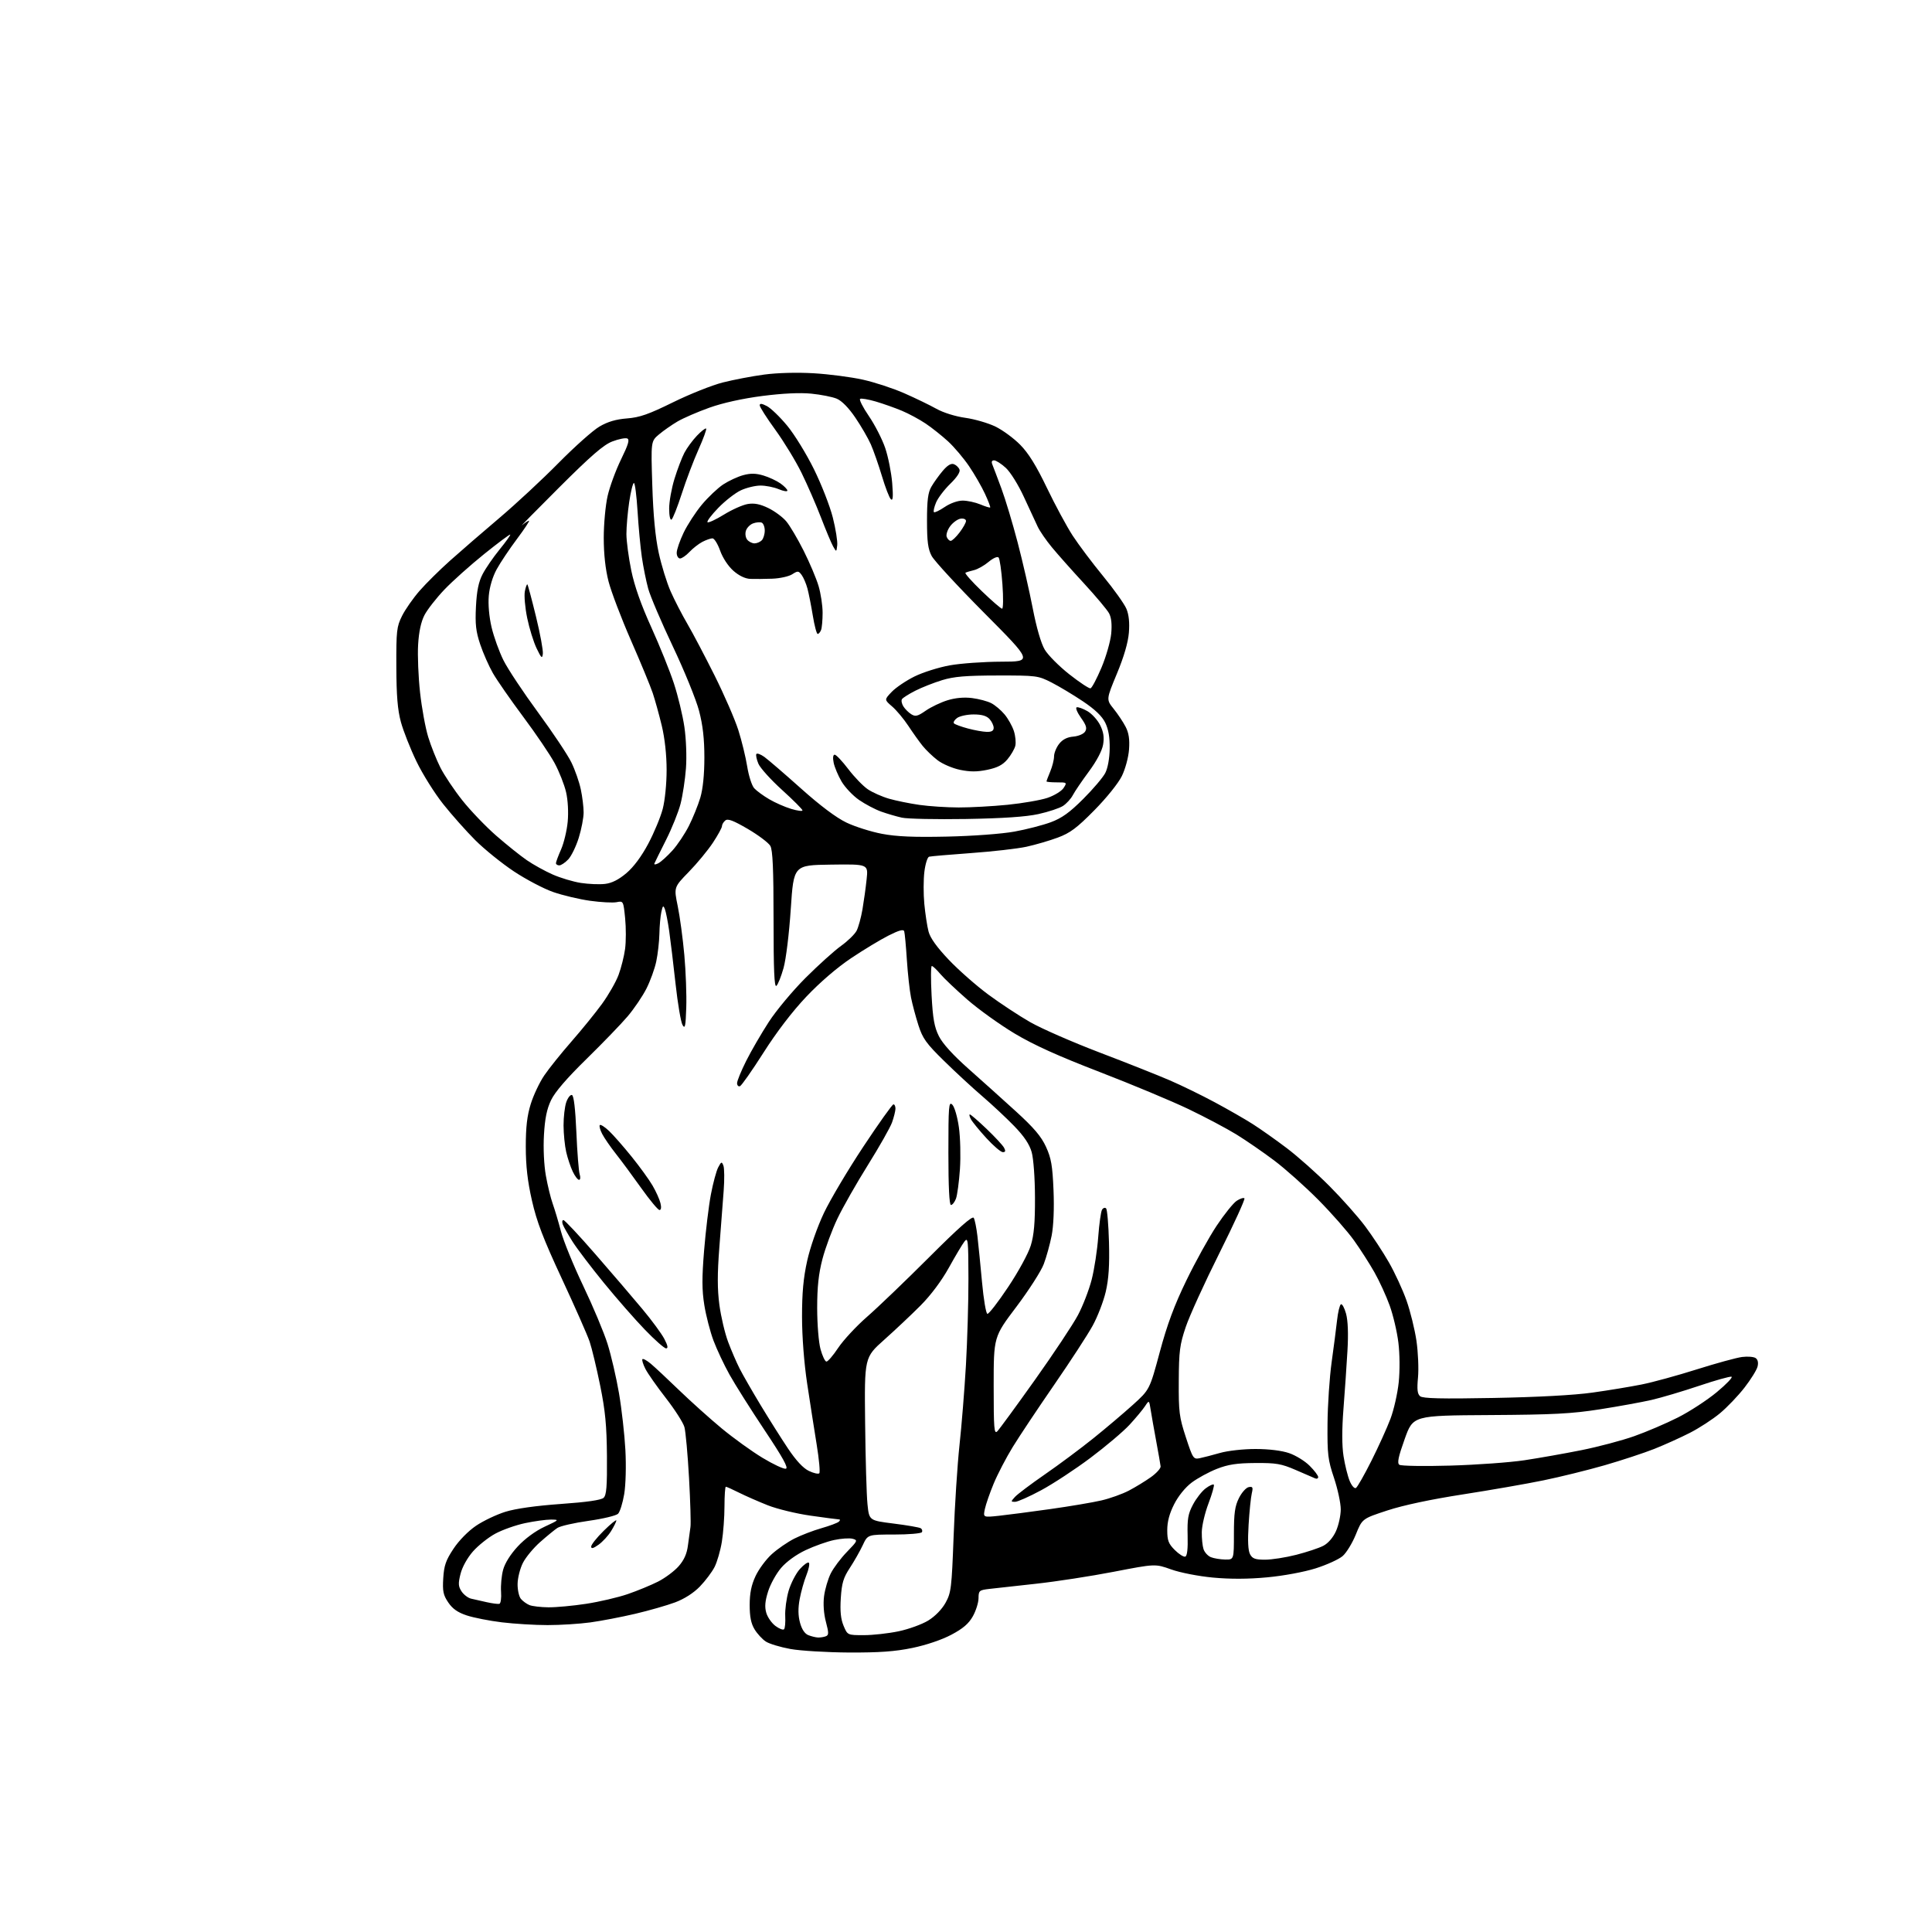 <?xml version="1.0" encoding="UTF-8" standalone="no"?>
<svg 
  version="1.1" 
  xmlns="http://www.w3.org/2000/svg" 
  xmlns:xlink="http://www.w3.org/1999/xlink" 
  xmlns:svg="http://www.w3.org/2000/svg"
  xmlns:rdf="http://www.w3.org/1999/02/22-rdf-syntax-ns#"
  xmlns:cc="http://creativecommons.org/ns#"
  xmlns:dc="http://purl.org/dc/elements/1.1/"
  viewBox="0 0 768 768"
  width="768"
  height="768"
>
<style>svg {background-color: white; }</style>"
<path stroke="none" fill="black" fill-rule="evenodd" d="M337.50,656.90C328.70,656.85 318.22,656.22 314.21,655.50C310.20,654.77 305.79,653.44 304.41,652.53C303.03,651.63 301.03,649.45 299.96,647.70C298.55,645.39 298.01,642.69 298.01,638.00C298.02,633.30 298.66,630.12 300.35,626.50C301.64,623.75 304.54,619.83 306.81,617.79C309.07,615.74 313.10,612.97 315.76,611.62C318.41,610.28 323.27,608.41 326.54,607.48C329.82,606.54 332.93,605.38 333.45,604.89C334.05,604.33 334.05,603.99 333.45,603.98C332.93,603.97 327.88,603.31 322.22,602.50C316.57,601.70 308.92,599.84 305.22,598.38C301.53,596.92 296.38,594.66 293.78,593.36C291.19,592.06 288.83,591.00 288.53,591.00C288.24,591.00 288.00,594.49 287.99,598.75C287.99,603.01 287.52,609.37 286.95,612.87C286.38,616.37 285.08,620.89 284.05,622.91C283.02,624.93 280.38,628.42 278.20,630.68C275.69,633.26 272.06,635.58 268.36,636.97C265.14,638.17 258.00,640.22 252.50,641.51C247.00,642.80 238.98,644.34 234.68,644.93C230.38,645.52 222.73,646.00 217.68,646.00C212.63,646.00 204.45,645.50 199.50,644.90C194.55,644.30 188.26,643.06 185.52,642.15C181.95,640.97 179.88,639.51 178.19,637.00C176.19,634.05 175.88,632.54 176.20,627.35C176.51,622.29 177.24,620.22 180.28,615.64C182.44,612.37 186.15,608.60 189.24,606.51C192.13,604.55 197.39,602.05 200.93,600.95C205.03,599.68 213.01,598.56 222.93,597.85C233.33,597.12 238.98,596.30 239.94,595.40C241.09,594.33 241.36,590.89 241.27,578.77C241.17,566.66 240.62,560.85 238.58,550.79C237.16,543.80 235.27,535.93 234.38,533.30C233.48,530.66 228.51,519.39 223.32,508.25C215.94,492.38 213.37,485.66 211.46,477.25C209.70,469.52 209.02,463.50 209.01,455.86C209.00,448.05 209.53,443.52 210.98,438.86C212.06,435.36 214.48,430.25 216.35,427.50C218.21,424.75 223.09,418.68 227.18,414.00C231.28,409.32 236.74,402.59 239.32,399.04C241.90,395.49 244.86,390.31 245.89,387.54C246.92,384.77 248.09,380.12 248.48,377.22C248.87,374.31 248.88,368.82 248.50,365.01C247.81,358.15 247.78,358.09 245.11,358.63C243.63,358.92 238.90,358.68 234.59,358.08C230.29,357.48 223.68,355.91 219.91,354.60C216.14,353.29 209.10,349.59 204.28,346.39C199.45,343.18 192.55,337.60 188.94,334.00C185.34,330.40 179.59,323.93 176.17,319.63C172.75,315.33 167.96,307.69 165.54,302.65C163.11,297.62 160.33,290.57 159.36,287.00C158.05,282.16 157.59,276.54 157.55,265.00C157.50,250.73 157.68,249.13 159.82,244.83C161.10,242.26 164.25,237.76 166.81,234.83C169.37,231.90 174.85,226.48 178.99,222.79C183.12,219.10 191.90,211.50 198.50,205.91C205.10,200.32 215.69,190.48 222.03,184.04C228.38,177.61 235.69,171.09 238.28,169.57C241.59,167.63 244.86,166.67 249.25,166.33C254.29,165.94 257.83,164.70 267.50,159.94C274.10,156.69 283.00,153.14 287.28,152.05C291.56,150.96 298.98,149.54 303.78,148.90C309.04,148.20 316.86,147.99 323.50,148.38C329.55,148.74 338.32,149.88 343.00,150.92C347.68,151.96 355.10,154.40 359.50,156.34C363.90,158.27 369.63,161.05 372.23,162.50C374.98,164.04 379.77,165.54 383.73,166.09C387.45,166.61 392.84,168.18 395.70,169.57C398.56,170.96 402.99,174.21 405.54,176.80C408.84,180.14 411.92,185.10 416.15,193.91C419.43,200.74 424.04,209.29 426.40,212.91C428.76,216.54 434.20,223.78 438.49,229.00C442.78,234.22 446.95,240.07 447.76,242.00C448.75,244.34 449.07,247.48 448.75,251.50C448.43,255.42 446.79,261.06 443.99,267.79C439.72,278.07 439.72,278.07 442.71,281.79C444.35,283.83 446.48,287.03 447.45,288.91C448.72,291.36 449.10,293.89 448.81,297.91C448.58,301.06 447.33,305.68 445.95,308.50C444.56,311.34 439.83,317.22 435.00,322.11C428.06,329.15 425.40,331.13 420.50,332.95C417.20,334.18 411.57,335.82 408.00,336.60C404.43,337.37 394.52,338.50 386.00,339.11C377.48,339.73 369.97,340.37 369.33,340.55C368.69,340.73 367.84,343.41 367.46,346.50C367.07,349.59 367.06,355.36 367.43,359.31C367.81,363.27 368.56,368.21 369.11,370.30C369.78,372.86 372.42,376.54 377.16,381.53C381.04,385.62 388.10,391.83 392.86,395.35C397.61,398.86 405.11,403.80 409.52,406.32C413.93,408.85 426.31,414.26 437.02,418.35C447.74,422.43 460.32,427.43 465.00,429.45C469.68,431.47 477.76,435.41 482.97,438.22C488.19,441.02 494.94,444.89 497.97,446.83C501.01,448.76 507.10,453.06 511.50,456.39C515.90,459.72 523.55,466.52 528.50,471.50C533.46,476.48 539.84,483.67 542.68,487.47C545.53,491.27 549.78,497.73 552.12,501.83C554.47,505.93 557.62,512.75 559.12,517.00C560.62,521.25 562.39,528.44 563.06,532.98C563.72,537.53 564.00,544.08 563.68,547.54C563.23,552.35 563.43,554.11 564.53,555.03C565.61,555.92 573.00,556.10 593.74,555.71C611.11,555.39 625.81,554.60 633.00,553.58C639.33,552.70 648.10,551.25 652.50,550.37C656.90,549.50 666.80,546.79 674.50,544.35C682.20,541.92 690.30,539.70 692.50,539.42C694.70,539.14 697.12,539.33 697.89,539.85C698.77,540.45 699.05,541.68 698.65,543.25C698.31,544.61 695.98,548.36 693.46,551.60C690.95,554.84 686.56,559.43 683.70,561.81C680.84,564.19 675.47,567.68 671.77,569.57C668.07,571.46 661.69,574.34 657.59,575.97C653.49,577.59 644.62,580.51 637.88,582.46C631.14,584.40 620.19,587.10 613.56,588.46C606.93,589.83 592.50,592.34 581.50,594.05C568.86,596.01 557.82,598.35 551.50,600.43C541.50,603.71 541.50,603.71 538.97,609.97C537.58,613.41 535.21,617.28 533.71,618.57C532.21,619.86 527.38,622.06 522.98,623.45C518.37,624.90 510.19,626.42 503.69,627.02C496.16,627.73 489.00,627.75 482.15,627.11C476.38,626.57 469.14,625.15 465.58,623.88C459.25,621.61 459.25,621.61 442.74,624.80C433.66,626.56 419.76,628.70 411.86,629.56C403.96,630.41 395.59,631.34 393.25,631.62C389.25,632.09 389.00,632.31 388.98,635.31C388.97,637.07 387.95,640.30 386.72,642.50C385.07,645.44 382.80,647.39 378.16,649.84C374.40,651.84 368.15,653.95 362.68,655.08C355.77,656.51 349.55,656.95 337.50,656.90zM325.17,650.94C326.09,650.97 327.48,650.75 328.26,650.45C329.48,649.98 329.49,649.18 328.31,644.70C327.45,641.45 327.18,637.62 327.58,634.50C327.94,631.75 329.13,627.70 330.22,625.50C331.31,623.30 334.22,619.42 336.68,616.89C340.95,612.49 341.05,612.25 338.90,611.68C337.66,611.36 334.37,611.58 331.58,612.18C328.78,612.77 323.70,614.58 320.28,616.19C316.53,617.95 312.65,620.76 310.52,623.25C308.57,625.52 306.24,629.74 305.33,632.63C304.12,636.45 303.92,638.74 304.60,641.09C305.10,642.85 306.74,645.21 308.24,646.33C309.74,647.45 311.28,648.05 311.67,647.66C312.06,647.28 312.27,644.91 312.14,642.41C312.01,639.90 312.61,635.40 313.48,632.40C314.36,629.41 316.37,625.50 317.95,623.73C319.54,621.95 321.15,620.82 321.54,621.21C321.93,621.60 321.49,623.82 320.56,626.15C319.62,628.48 318.42,632.77 317.88,635.67C317.21,639.29 317.25,642.22 318.01,645.02C318.71,647.65 319.89,649.42 321.30,649.99C322.51,650.47 324.25,650.90 325.17,650.94zM343.38,650.00C346.95,650.00 353.16,649.31 357.18,648.47C361.21,647.63 366.52,645.70 369.00,644.18C371.73,642.50 374.43,639.73 375.88,637.11C378.09,633.11 378.31,631.28 379.08,610.65C379.53,598.47 380.58,582.20 381.41,574.50C382.25,566.80 383.40,552.50 383.97,542.72C384.53,532.94 384.99,517.41 384.97,508.22C384.94,492.97 384.80,491.68 383.40,493.50C382.55,494.60 379.75,499.30 377.18,503.94C374.29,509.15 370.00,514.88 365.96,518.94C362.37,522.55 355.87,528.67 351.52,532.55C343.61,539.60 343.61,539.60 343.90,565.55C344.05,579.82 344.47,594.41 344.84,597.96C345.50,604.42 345.50,604.42 355.23,605.64C360.58,606.31 365.43,607.15 366.00,607.50C366.57,607.85 366.77,608.56 366.46,609.07C366.14,609.58 361.17,610.00 355.41,610.00C344.93,610.00 344.93,610.00 342.95,614.25C341.85,616.59 339.55,620.64 337.83,623.26C335.25,627.19 334.62,629.29 334.23,635.27C333.90,640.46 334.21,643.57 335.33,646.26C336.90,650.00 336.90,650.00 343.38,650.00zM218.00,638.93C221.03,638.96 227.78,638.34 233.00,637.54C238.22,636.74 245.65,635.01 249.50,633.69C253.35,632.37 258.79,630.13 261.59,628.71C264.39,627.29 268.07,624.54 269.77,622.61C271.94,620.14 273.05,617.65 273.47,614.29C273.81,611.66 274.26,608.38 274.47,607.00C274.68,605.62 274.42,596.85 273.90,587.50C273.38,578.15 272.55,569.06 272.07,567.30C271.59,565.54 268.28,560.37 264.73,555.80C261.18,551.24 257.50,546.00 256.56,544.16C255.62,542.32 255.09,540.57 255.38,540.28C255.68,539.99 257.18,540.82 258.73,542.13C260.28,543.43 265.36,548.18 270.02,552.68C274.69,557.18 282.28,564.00 286.91,567.83C291.54,571.66 298.81,576.91 303.08,579.49C307.35,582.07 311.53,584.03 312.38,583.84C313.51,583.59 311.26,579.51 303.92,568.50C298.42,560.25 292.14,550.30 289.97,546.39C287.80,542.49 284.94,536.41 283.62,532.89C282.30,529.38 280.66,523.04 279.98,518.81C279.02,512.84 279.00,507.99 279.89,497.09C280.52,489.38 281.73,479.35 282.59,474.82C283.45,470.29 284.76,465.44 285.50,464.04C286.72,461.74 286.91,461.67 287.56,463.34C287.96,464.35 288.01,468.85 287.67,473.34C287.33,477.83 286.56,487.96 285.95,495.86C285.13,506.46 285.14,512.43 285.97,518.72C286.60,523.40 288.16,530.03 289.44,533.43C290.72,536.84 292.79,541.63 294.03,544.07C295.27,546.51 299.00,553.00 302.32,558.50C305.64,564.00 310.55,571.78 313.24,575.80C316.45,580.60 319.29,583.65 321.55,584.72C323.43,585.62 325.29,586.04 325.68,585.65C326.07,585.26 325.60,580.12 324.64,574.22C323.68,568.32 321.98,557.42 320.86,550.00C319.63,541.82 318.83,531.37 318.82,523.50C318.81,513.97 319.35,508.01 320.87,501.17C322.07,495.78 324.87,487.79 327.51,482.20C330.03,476.90 337.09,465.01 343.21,455.78C349.32,446.55 354.70,439.00 355.16,439.00C355.62,439.00 355.98,439.79 355.96,440.75C355.93,441.71 355.32,444.16 354.60,446.18C353.87,448.21 349.56,455.82 345.02,463.09C340.48,470.36 335.02,479.95 332.89,484.41C330.76,488.86 328.08,496.10 326.93,500.50C325.40,506.38 324.84,511.55 324.84,520.00C324.85,526.46 325.43,533.62 326.17,536.32C326.90,538.98 327.95,541.19 328.50,541.25C329.05,541.31 331.17,538.85 333.20,535.79C335.24,532.73 340.41,527.16 344.70,523.42C348.99,519.68 360.10,509.02 369.39,499.73C381.05,488.07 386.53,483.23 387.07,484.11C387.50,484.80 388.16,488.10 388.55,491.43C388.94,494.77 389.76,503.02 390.38,509.77C391.00,516.53 391.95,522.15 392.50,522.27C393.05,522.40 396.77,517.60 400.76,511.61C404.84,505.50 408.78,498.27 409.75,495.11C411.03,490.94 411.46,486.04 411.42,476.00C411.40,468.29 410.83,460.57 410.11,458.00C409.23,454.87 407.12,451.72 403.17,447.64C400.05,444.42 394.35,439.09 390.50,435.79C386.65,432.49 379.80,426.17 375.28,421.73C368.20,414.80 366.78,412.82 365.10,407.59C364.02,404.24 362.69,399.25 362.14,396.50C361.59,393.75 360.85,387.00 360.49,381.50C360.14,376.00 359.66,370.93 359.44,370.22C359.15,369.30 357.42,369.77 353.20,371.90C349.99,373.52 343.30,377.56 338.33,380.89C332.78,384.60 325.92,390.50 320.51,396.21C314.93,402.11 308.72,410.23 303.49,418.46C298.96,425.58 294.75,431.58 294.13,431.79C293.51,432.00 293.00,431.44 293.00,430.56C293.00,429.67 294.63,425.70 296.62,421.73C298.61,417.75 302.67,410.77 305.63,406.20C308.59,401.64 315.17,393.76 320.26,388.68C325.34,383.61 331.68,377.90 334.35,375.99C337.02,374.08 339.79,371.37 340.52,369.97C341.24,368.56 342.29,364.73 342.85,361.46C343.41,358.18 344.16,352.80 344.50,349.50C345.14,343.50 345.14,343.50 330.32,343.70C315.50,343.90 315.50,343.90 314.35,361.28C313.70,371.11 312.45,381.33 311.47,384.81C310.52,388.20 309.24,391.39 308.62,391.90C307.80,392.58 307.50,385.65 307.50,365.67C307.50,345.40 307.17,337.93 306.22,336.26C305.51,335.02 301.49,332.00 297.29,329.53C291.50,326.15 289.32,325.32 288.32,326.15C287.59,326.75 287.00,327.76 287.00,328.39C287.00,329.01 285.37,332.00 283.38,335.01C281.38,338.03 277.08,343.24 273.80,346.60C267.86,352.70 267.86,352.70 269.41,360.21C270.26,364.34 271.44,373.07 272.03,379.61C272.62,386.15 272.97,395.55 272.80,400.50C272.55,408.05 272.31,409.17 271.31,407.43C270.65,406.28 269.41,398.96 268.55,391.14C267.69,383.32 266.55,373.86 266.02,370.11C265.48,366.36 264.71,362.44 264.30,361.39C263.66,359.78 263.46,359.94 262.90,362.50C262.53,364.15 262.18,368.07 262.12,371.20C262.05,374.34 261.49,379.29 260.87,382.20C260.26,385.12 258.49,389.98 256.96,393.00C255.43,396.02 252.07,400.98 249.51,404.00C246.95,407.02 239.56,414.68 233.10,421.00C225.30,428.64 220.58,434.12 219.05,437.34C217.37,440.85 216.60,444.64 216.23,451.18C215.92,456.49 216.24,463.12 216.99,467.34C217.69,471.28 218.92,476.30 219.71,478.50C220.50,480.70 221.98,485.65 222.99,489.50C224.01,493.35 227.99,503.10 231.85,511.18C235.71,519.25 240.05,529.59 241.49,534.16C242.93,538.72 244.99,547.58 246.06,553.84C247.13,560.10 248.27,570.23 248.60,576.36C248.95,582.75 248.74,590.25 248.13,593.94C247.53,597.48 246.44,600.99 245.69,601.74C244.94,602.49 239.68,603.75 233.99,604.55C228.30,605.35 222.72,606.62 221.57,607.38C220.43,608.14 217.34,610.67 214.71,613.00C212.07,615.33 208.99,619.05 207.87,621.26C206.74,623.47 205.79,627.23 205.75,629.60C205.71,631.97 206.30,634.66 207.06,635.57C207.81,636.48 209.35,637.59 210.47,638.05C211.58,638.50 214.97,638.90 218.00,638.93zM198.50,637.55C199.05,637.41 199.36,635.26 199.18,632.77C199.00,630.28 199.37,626.33 200.00,624.00C200.71,621.38 202.93,617.84 205.82,614.73C208.69,611.64 212.82,608.60 216.50,606.89C222.36,604.16 222.42,604.09 219.00,604.06C217.07,604.05 212.45,604.68 208.72,605.47C204.99,606.26 199.66,608.15 196.86,609.67C194.07,611.19 190.09,614.36 188.01,616.72C185.78,619.26 183.76,622.90 183.07,625.62C182.10,629.47 182.17,630.61 183.47,632.60C184.33,633.90 186.03,635.20 187.26,635.49C188.49,635.77 191.30,636.41 193.50,636.90C195.70,637.39 197.95,637.68 198.50,637.55zM487.00,619.94C490.50,620.00 490.50,620.00 490.50,609.75C490.50,601.50 490.89,598.72 492.50,595.50C493.60,593.30 495.35,591.34 496.39,591.15C497.99,590.85 498.17,591.22 497.60,593.65C497.23,595.22 496.66,600.81 496.34,606.08C495.94,612.50 496.13,616.38 496.91,617.83C497.85,619.59 498.97,620.00 502.88,620.00C505.52,620.00 511.10,619.13 515.28,618.06C519.46,616.99 524.30,615.38 526.02,614.49C527.95,613.49 529.89,611.25 531.06,608.68C532.10,606.38 532.96,602.48 532.97,600.00C532.97,597.52 531.76,591.90 530.29,587.50C527.86,580.28 527.61,578.18 527.71,565.96C527.77,558.52 528.51,547.49 529.35,541.46C530.19,535.43 531.16,527.92 531.51,524.77C531.86,521.61 532.54,518.79 533.02,518.49C533.51,518.19 534.43,519.87 535.08,522.22C535.83,524.99 536.03,530.21 535.63,537.00C535.30,542.77 534.59,553.12 534.05,560.00C533.41,568.22 533.42,574.68 534.08,578.88C534.63,582.38 535.73,586.80 536.52,588.70C537.32,590.63 538.42,591.86 539.01,591.49C539.59,591.14 542.36,586.27 545.17,580.67C547.98,575.08 551.38,567.58 552.73,564.00C554.08,560.42 555.55,553.90 556.01,549.50C556.49,544.84 556.44,538.24 555.88,533.71C555.36,529.42 553.80,522.80 552.43,519.00C551.06,515.19 548.34,509.26 546.39,505.81C544.45,502.37 540.78,496.64 538.24,493.09C535.71,489.53 529.33,482.28 524.07,476.97C518.80,471.66 510.89,464.60 506.48,461.29C502.07,457.97 495.32,453.33 491.48,450.96C487.64,448.60 479.09,444.07 472.49,440.90C465.88,437.73 450.01,431.10 437.23,426.17C420.71,419.81 410.91,415.38 403.36,410.86C397.52,407.36 389.07,401.31 384.59,397.41C380.11,393.50 375.24,388.89 373.78,387.16C372.32,385.42 370.81,384.00 370.41,384.00C370.02,384.00 369.98,389.25 370.32,395.66C370.82,404.94 371.41,408.26 373.22,411.89C374.70,414.85 378.83,419.40 385.00,424.87C390.23,429.50 398.73,437.14 403.90,441.85C411.00,448.33 413.91,451.75 415.80,455.88C417.88,460.41 418.38,463.34 418.79,473.14C419.09,480.43 418.80,487.32 418.05,491.17C417.37,494.60 415.97,499.69 414.92,502.47C413.88,505.26 408.97,512.91 404.02,519.48C395.00,531.42 395.00,531.42 395.00,550.93C395.00,567.97 395.18,570.24 396.45,568.96C397.25,568.16 403.98,558.95 411.42,548.50C418.85,538.05 426.53,526.49 428.49,522.80C430.45,519.12 432.91,512.75 433.96,508.66C435.01,504.56 436.18,496.93 436.56,491.71C436.95,486.48 437.63,481.60 438.08,480.88C438.52,480.15 439.25,479.92 439.70,480.36C440.14,480.80 440.65,486.87 440.84,493.83C441.08,503.03 440.73,508.42 439.55,513.49C438.65,517.34 436.31,523.41 434.34,526.99C432.38,530.57 425.49,541.15 419.04,550.50C412.59,559.85 405.18,570.97 402.57,575.22C399.97,579.46 396.57,585.99 395.02,589.72C393.47,593.45 391.89,598.01 391.50,599.86C390.79,603.22 390.79,603.22 397.15,602.54C400.64,602.16 409.80,600.97 417.50,599.88C425.20,598.79 434.32,597.26 437.76,596.46C441.20,595.67 446.15,593.90 448.76,592.53C451.37,591.16 455.30,588.76 457.50,587.19C459.70,585.62 461.44,583.70 461.36,582.92C461.28,582.14 460.50,577.67 459.63,573.00C458.76,568.33 457.77,562.70 457.42,560.50C456.79,556.50 456.79,556.50 455.15,559.00C454.24,560.38 451.48,563.69 449.00,566.38C446.53,569.06 439.55,574.96 433.50,579.50C427.45,584.04 418.64,589.83 413.92,592.37C409.20,594.92 404.52,597.00 403.51,597.00C401.77,597.00 401.77,596.92 403.46,595.05C404.43,593.98 409.78,589.95 415.36,586.09C420.94,582.24 429.58,575.80 434.57,571.79C439.56,567.78 446.64,561.78 450.32,558.46C457.00,552.42 457.00,552.42 461.03,537.46C463.98,526.48 466.79,518.92 471.58,509.04C475.16,501.64 480.59,491.84 483.63,487.26C486.68,482.68 490.27,478.21 491.62,477.33C492.96,476.45 494.34,476.01 494.68,476.35C495.03,476.69 490.52,486.54 484.68,498.24C478.83,509.93 472.83,523.10 471.35,527.50C468.97,534.55 468.64,537.10 468.58,549.00C468.51,561.31 468.76,563.28 471.40,571.34C474.17,579.81 474.41,580.16 476.90,579.66C478.33,579.37 481.96,578.43 484.97,577.57C488.03,576.69 494.22,576.00 499.04,576.00C504.36,576.00 509.46,576.62 512.41,577.63C515.04,578.52 518.72,580.78 520.59,582.66C522.47,584.53 524.00,586.55 524.00,587.14C524.00,587.73 523.44,587.97 522.75,587.66C522.06,587.36 518.58,585.85 515.00,584.31C509.33,581.86 507.28,581.51 499.00,581.57C491.62,581.62 488.21,582.14 483.72,583.90C480.54,585.15 476.04,587.60 473.72,589.34C471.19,591.24 468.40,594.68 466.75,597.94C464.86,601.66 464.00,604.89 464.00,608.26C464.00,612.37 464.48,613.64 467.00,616.16C468.66,617.81 470.53,618.99 471.16,618.78C471.92,618.53 472.24,615.71 472.10,610.45C471.93,603.79 472.27,601.78 474.24,598.08C475.52,595.65 477.79,592.75 479.27,591.65C480.75,590.54 482.21,589.87 482.50,590.16C482.79,590.45 481.85,593.80 480.41,597.60C478.97,601.39 477.76,606.52 477.73,609.00C477.69,611.48 478.00,614.54 478.42,615.81C478.84,617.09 480.15,618.52 481.34,619.00C482.53,619.48 485.07,619.90 487.00,619.94zM237.93,614.05C235.82,615.55 235.00,615.76 235.00,614.78C235.00,614.03 237.25,611.21 240.00,608.50C242.75,605.79 245.00,603.96 245.00,604.42C245.00,604.88 244.07,606.77 242.93,608.61C241.79,610.46 239.54,612.90 237.93,614.05zM576.50,582.60C586.95,582.30 600.23,581.34 606.00,580.47C611.77,579.60 621.95,577.80 628.60,576.47C635.26,575.14 644.71,572.64 649.60,570.91C654.50,569.18 662.33,565.83 667.00,563.47C671.67,561.11 678.63,556.57 682.45,553.40C686.27,550.23 688.91,547.47 688.31,547.27C687.71,547.07 681.89,548.70 675.36,550.90C668.84,553.09 660.35,555.61 656.50,556.50C652.65,557.38 643.42,559.06 636.00,560.22C624.72,561.99 617.49,562.36 592.11,562.51C561.72,562.69 561.72,562.69 558.38,572.05C555.83,579.19 555.33,581.61 556.27,582.27C556.95,582.75 566.05,582.90 576.50,582.60zM264.78,536.00C264.08,536.00 260.30,532.67 256.38,528.60C252.45,524.54 245.11,516.15 240.07,509.98C235.03,503.80 229.43,496.44 227.64,493.63C225.85,490.81 224.08,487.71 223.72,486.75C223.36,485.79 223.47,485.00 223.97,485.00C224.47,485.00 230.20,491.11 236.69,498.58C243.19,506.04 251.57,515.83 255.32,520.33C259.08,524.82 263.02,530.19 264.09,532.25C265.47,534.91 265.67,536.00 264.78,536.00zM262.16,481.00C261.57,481.00 258.32,477.09 254.92,472.31C251.52,467.53 246.98,461.38 244.81,458.64C242.65,455.91 240.20,452.35 239.37,450.74C238.53,449.13 238.12,447.55 238.44,447.23C238.76,446.91 240.41,447.96 242.11,449.57C243.80,451.18 247.84,455.77 251.07,459.78C254.30,463.78 258.05,468.95 259.40,471.28C260.76,473.60 262.17,476.74 262.54,478.25C262.96,479.95 262.81,481.00 262.16,481.00zM378.02,479.00C377.36,479.00 377.00,471.76 377.00,458.29C377.00,439.52 377.15,437.72 378.56,439.13C379.43,440.00 380.59,443.98 381.17,448.10C381.75,452.17 381.93,459.66 381.59,464.74C381.24,469.81 380.53,475.10 380.01,476.49C379.48,477.87 378.59,479.00 378.02,479.00zM230.18,469.00C229.66,469.00 228.52,467.52 227.67,465.71C226.81,463.90 225.64,460.41 225.08,457.96C224.51,455.51 224.04,450.75 224.02,447.40C224.01,444.04 224.50,439.86 225.11,438.10C225.73,436.35 226.74,435.08 227.36,435.29C228.10,435.53 228.71,440.71 229.12,450.12C229.45,458.07 230.05,465.57 230.43,466.79C230.82,468.01 230.71,469.00 230.18,469.00zM398.64,458.00C397.85,458.00 394.90,455.48 392.08,452.40C389.27,449.32 386.50,445.94 385.95,444.90C385.39,443.85 385.20,443.00 385.54,443.00C385.87,443.00 388.86,445.58 392.17,448.74C395.48,451.90 398.61,455.28 399.13,456.24C399.82,457.54 399.69,458.00 398.64,458.00zM240.50,351.37C243.23,351.05 245.92,349.69 249.00,347.09C251.87,344.66 255.02,340.43 257.70,335.38C260.01,331.03 262.60,324.80 263.45,321.53C264.33,318.15 265.00,311.45 264.99,306.04C264.99,300.10 264.26,293.48 263.07,288.50C262.01,284.10 260.39,278.25 259.47,275.50C258.55,272.75 254.65,263.31 250.80,254.52C246.95,245.73 242.95,235.20 241.90,231.11C240.66,226.27 240.00,220.23 240.00,213.79C240.00,208.35 240.69,200.87 241.53,197.18C242.37,193.48 244.77,186.94 246.87,182.64C249.82,176.60 250.37,174.70 249.31,174.29C248.55,174.00 245.89,174.53 243.40,175.49C239.93,176.81 234.97,181.11 222.19,193.86C213.02,203.01 206.44,209.71 207.58,208.75C208.72,207.79 209.94,207.00 210.29,207.00C210.64,207.00 208.49,210.26 205.50,214.25C202.51,218.24 198.88,223.67 197.43,226.32C195.82,229.26 194.60,233.36 194.30,236.82C194.00,240.27 194.43,245.19 195.41,249.36C196.30,253.13 198.42,259.03 200.14,262.48C201.85,265.92 208.04,275.25 213.89,283.21C219.73,291.17 225.70,300.11 227.14,303.09C228.59,306.06 230.27,310.88 230.88,313.80C231.50,316.71 232.00,320.84 232.00,322.96C232.00,325.08 231.13,329.61 230.07,333.02C229.01,336.43 227.13,340.30 225.90,341.61C224.66,342.92 223.05,344.00 222.33,344.00C221.60,344.00 221.00,343.61 221.00,343.13C221.00,342.65 221.92,340.18 223.04,337.65C224.15,335.12 225.34,330.18 225.67,326.66C226.02,322.89 225.76,318.06 225.02,314.88C224.34,311.92 222.29,306.74 220.48,303.37C218.66,300.00 213.05,291.72 208.02,284.98C202.99,278.23 197.56,270.42 195.95,267.61C194.34,264.80 192.06,259.64 190.89,256.14C189.17,251.01 188.85,248.12 189.20,241.14C189.52,234.86 190.24,231.35 191.82,228.29C193.02,225.97 196.06,221.54 198.58,218.45C201.10,215.36 203.01,212.68 202.83,212.50C202.65,212.32 198.00,215.79 192.50,220.21C187.00,224.63 179.87,231.01 176.66,234.37C173.45,237.74 169.89,242.30 168.74,244.50C167.37,247.16 166.51,251.10 166.21,256.26C165.95,260.52 166.30,269.07 166.98,275.26C167.66,281.44 169.12,289.43 170.23,293.00C171.33,296.57 173.50,302.03 175.06,305.12C176.62,308.21 180.56,314.09 183.81,318.18C187.06,322.27 193.11,328.57 197.25,332.19C201.39,335.80 206.87,340.19 209.42,341.94C211.97,343.70 216.59,346.25 219.68,347.62C222.78,348.99 227.82,350.50 230.90,350.98C233.98,351.45 238.30,351.63 240.50,351.37zM261.72,343.15C262.79,342.57 265.31,340.29 267.31,338.08C269.31,335.87 272.25,331.46 273.86,328.28C275.46,325.10 277.50,320.06 278.39,317.07C279.42,313.58 280.00,307.88 280.00,301.14C280.00,293.67 279.39,288.31 277.89,282.57C276.73,278.13 272.05,266.62 267.48,257.00C262.92,247.38 258.50,237.03 257.67,234.00C256.84,230.97 255.71,225.35 255.15,221.50C254.59,217.65 253.82,209.44 253.44,203.25C253.06,197.06 252.41,192.00 251.99,192.00C251.58,192.00 250.74,195.39 250.12,199.54C249.50,203.69 249.01,209.43 249.01,212.29C249.02,215.16 249.89,221.68 250.94,226.78C252.22,232.99 254.86,240.47 258.91,249.38C262.23,256.70 266.28,266.75 267.90,271.71C269.52,276.66 271.40,284.45 272.06,289.01C272.75,293.71 273.02,300.82 272.68,305.40C272.35,309.86 271.38,316.20 270.54,319.50C269.69,322.80 267.08,329.29 264.75,333.91C262.41,338.54 260.34,342.75 260.13,343.26C259.93,343.77 260.65,343.72 261.72,343.15zM376.50,332.56C386.72,332.34 398.26,331.48 403.21,330.58C407.99,329.72 414.52,328.03 417.71,326.85C422.11,325.21 425.20,322.99 430.60,317.59C434.51,313.69 438.45,309.05 439.36,307.28C440.36,305.34 441.06,301.47 441.12,297.58C441.19,293.14 440.63,289.92 439.36,287.30C438.08,284.69 435.31,282.03 430.50,278.80C426.65,276.22 421.02,272.84 418.00,271.30C412.65,268.58 412.07,268.50 396.50,268.52C383.94,268.54 379.22,268.93 374.54,270.36C371.27,271.36 366.46,273.25 363.86,274.57C361.27,275.89 358.87,277.40 358.54,277.94C358.20,278.48 358.46,279.77 359.11,280.81C359.76,281.85 361.17,283.25 362.24,283.92C363.89,284.95 364.79,284.73 368.00,282.50C370.09,281.05 373.99,279.19 376.65,278.37C379.79,277.40 383.23,277.09 386.41,277.49C389.10,277.83 392.54,278.74 394.04,279.52C395.54,280.29 397.90,282.28 399.29,283.94C400.69,285.59 402.36,288.56 403.01,290.53C403.66,292.50 403.92,295.17 403.60,296.48C403.27,297.78 401.86,300.20 400.46,301.86C398.59,304.08 396.49,305.17 392.46,306.01C388.42,306.85 385.60,306.85 381.62,306.02C378.65,305.41 374.64,303.69 372.70,302.20C370.76,300.72 368.09,298.15 366.76,296.50C365.43,294.85 362.86,291.25 361.05,288.50C359.23,285.75 356.34,282.29 354.62,280.82C351.50,278.14 351.50,278.14 354.49,275.01C356.14,273.29 360.22,270.54 363.57,268.89C366.92,267.24 373.23,265.26 377.58,264.48C381.94,263.70 391.12,263.05 397.99,263.03C410.48,263.00 410.48,263.00 391.34,243.75C380.81,233.16 371.37,222.93 370.35,221.00C368.89,218.24 368.50,215.28 368.50,207.00C368.50,198.89 368.89,195.82 370.22,193.50C371.17,191.85 373.20,189.01 374.74,187.19C376.64,184.95 378.07,184.09 379.19,184.52C380.10,184.87 381.11,185.83 381.42,186.66C381.79,187.61 380.42,189.72 377.72,192.34C375.37,194.63 372.83,197.98 372.09,199.78C371.34,201.59 370.96,203.30 371.25,203.58C371.53,203.87 373.46,202.95 375.52,201.55C377.72,200.06 380.68,199.00 382.67,199.00C384.54,199.00 387.69,199.68 389.69,200.51C391.68,201.35 393.44,201.89 393.61,201.72C393.78,201.55 392.84,199.09 391.52,196.25C390.21,193.41 387.36,188.47 385.20,185.29C383.03,182.10 379.29,177.68 376.88,175.46C374.47,173.25 370.48,170.07 368.00,168.40C365.52,166.73 361.25,164.43 358.50,163.28C355.75,162.13 351.08,160.48 348.13,159.61C345.17,158.75 342.37,158.27 341.91,158.56C341.45,158.84 343.01,161.92 345.39,165.40C347.77,168.88 350.70,174.60 351.89,178.11C353.08,181.62 354.32,187.88 354.66,192.00C355.10,197.51 354.96,199.22 354.14,198.46C353.52,197.89 351.92,193.74 350.58,189.25C349.23,184.76 347.24,179.08 346.16,176.62C345.07,174.17 342.30,169.38 339.99,165.99C337.37,162.12 334.62,159.32 332.63,158.49C330.89,157.76 326.32,156.86 322.48,156.48C317.96,156.04 311.09,156.37 302.99,157.41C295.14,158.43 287.31,160.16 282.00,162.06C277.34,163.72 271.65,166.19 269.35,167.53C267.05,168.88 263.73,171.20 261.96,172.69C258.74,175.40 258.74,175.40 259.30,192.95C259.67,204.79 260.50,213.48 261.83,219.66C262.92,224.70 265.07,231.67 266.62,235.16C268.17,238.65 271.16,244.43 273.25,248.00C275.34,251.57 280.20,260.80 284.05,268.50C287.90,276.20 292.15,285.98 293.50,290.23C294.85,294.48 296.44,301.00 297.03,304.72C297.63,308.43 298.87,312.31 299.81,313.34C300.74,314.37 303.42,316.33 305.76,317.70C308.10,319.08 312.04,320.81 314.51,321.55C316.98,322.30 319.00,322.56 319.00,322.14C319.00,321.72 315.34,318.06 310.88,314.01C306.41,309.96 302.17,305.26 301.47,303.58C300.76,301.90 300.40,300.17 300.66,299.74C300.92,299.31 302.35,299.82 303.82,300.87C305.29,301.93 311.84,307.56 318.37,313.40C326.07,320.29 332.42,325.05 336.48,326.99C339.91,328.63 346.28,330.64 350.61,331.46C356.40,332.56 363.29,332.85 376.50,332.56zM384.00,325.56C372.18,325.75 360.70,325.52 358.50,325.03C356.30,324.54 352.58,323.45 350.24,322.61C347.90,321.77 343.97,319.70 341.51,318.01C339.06,316.32 335.92,313.01 334.53,310.65C333.15,308.29 331.74,304.93 331.39,303.18C330.99,301.22 331.15,300.00 331.80,300.00C332.38,300.00 334.82,302.58 337.22,305.74C339.62,308.89 343.11,312.50 344.98,313.76C346.85,315.02 350.65,316.71 353.44,317.51C356.22,318.31 361.65,319.41 365.50,319.96C369.35,320.51 376.36,320.97 381.08,320.98C385.79,320.99 394.57,320.51 400.58,319.91C406.58,319.30 413.71,318.07 416.40,317.16C419.10,316.24 421.97,314.49 422.78,313.25C424.22,311.04 424.16,311.00 420.12,311.00C417.85,311.00 416.00,310.83 416.00,310.62C416.00,310.41 416.68,308.63 417.50,306.65C418.32,304.68 419.00,301.99 419.00,300.67C419.00,299.35 419.91,297.11 421.03,295.69C422.40,293.94 424.21,293.02 426.68,292.81C428.72,292.63 430.76,291.76 431.35,290.81C432.18,289.50 431.81,288.28 429.70,285.32C428.21,283.22 427.44,281.35 428.00,281.17C428.56,280.98 430.48,281.67 432.26,282.69C434.04,283.72 436.33,286.23 437.34,288.29C438.68,291.01 438.99,293.09 438.50,295.99C438.09,298.45 435.93,302.53 432.82,306.73C430.07,310.45 427.20,314.67 426.46,316.10C425.71,317.53 423.96,319.45 422.57,320.36C421.18,321.27 416.77,322.73 412.77,323.61C407.80,324.70 398.71,325.31 384.00,325.56zM392.25,290.93C394.18,290.98 395.00,290.50 395.00,289.33C395.00,288.41 394.26,286.83 393.35,285.83C392.19,284.56 390.27,284.00 387.04,284.00C384.48,284.00 381.51,284.64 380.44,285.42C379.38,286.20 378.83,287.17 379.24,287.57C379.64,287.97 382.11,288.88 384.73,289.58C387.36,290.29 390.74,290.90 392.25,290.93zM433.50,273.62C434.05,273.46 436.00,269.77 437.84,265.42C439.68,261.06 441.42,254.99 441.72,251.92C442.07,248.19 441.79,245.51 440.87,243.80C440.12,242.40 435.61,237.03 430.86,231.87C426.10,226.72 420.37,220.26 418.12,217.53C415.86,214.80 413.33,211.12 412.50,209.36C411.66,207.60 409.20,202.28 407.02,197.55C404.80,192.71 401.64,187.65 399.81,185.97C398.02,184.34 395.93,183.00 395.17,183.00C394.24,183.00 394.02,183.58 394.51,184.75C394.90,185.71 396.51,189.95 398.07,194.17C399.64,198.38 402.55,208.06 404.54,215.67C406.53,223.27 409.23,235.06 410.54,241.86C412.01,249.47 413.83,255.74 415.28,258.20C416.58,260.40 420.98,264.83 425.07,268.05C429.16,271.27 432.95,273.78 433.50,273.62zM215.79,259.87C215.54,261.95 215.20,261.66 213.31,257.73C212.11,255.24 210.42,249.81 209.57,245.68C208.72,241.55 208.30,236.76 208.64,235.05C208.98,233.33 209.44,232.10 209.65,232.32C209.86,232.53 211.40,238.28 213.06,245.09C214.73,251.90 215.95,258.56 215.79,259.87zM325.04,252.00C324.63,252.00 323.76,248.74 323.11,244.75C322.45,240.76 321.50,235.91 320.98,233.97C320.46,232.03 319.43,229.61 318.69,228.59C317.44,226.88 317.14,226.86 314.92,228.28C313.59,229.14 310.02,229.93 307.00,230.04C303.98,230.15 300.05,230.19 298.28,230.12C296.24,230.05 293.78,228.87 291.54,226.90C289.46,225.07 287.30,221.79 286.27,218.90C285.31,216.21 283.94,214.00 283.22,214.00C282.49,214.00 280.69,214.63 279.20,215.40C277.72,216.18 275.41,217.98 274.08,219.40C272.74,220.83 271.05,222.00 270.33,222.00C269.60,222.00 269.00,220.99 269.00,219.75C269.00,218.51 270.24,214.92 271.75,211.76C273.26,208.61 276.52,203.59 279.00,200.61C281.48,197.64 285.30,194.02 287.49,192.57C289.69,191.13 293.27,189.47 295.45,188.88C298.38,188.09 300.48,188.13 303.46,189.02C305.68,189.68 308.74,191.11 310.25,192.18C311.76,193.26 313.00,194.53 313.00,195.02C313.00,195.50 311.44,195.25 309.53,194.45C307.62,193.65 304.36,193.01 302.28,193.02C300.20,193.03 296.70,193.88 294.50,194.91C292.30,195.93 288.28,199.06 285.56,201.86C282.84,204.66 280.90,207.23 281.25,207.58C281.59,207.92 284.52,206.57 287.76,204.57C291.00,202.57 295.28,200.67 297.26,200.35C299.86,199.92 302.15,200.38 305.41,201.96C307.91,203.17 311.12,205.54 312.55,207.24C313.97,208.93 317.09,214.19 319.46,218.92C321.84,223.65 324.51,229.96 325.39,232.94C326.28,235.92 327.00,240.72 327.00,243.60C327.00,246.48 326.73,249.55 326.39,250.42C326.06,251.29 325.45,252.00 325.04,252.00zM398.34,241.97C398.81,241.99 398.87,237.61 398.48,232.25C398.10,226.89 397.41,222.10 396.95,221.61C396.48,221.10 394.77,221.86 392.98,223.36C391.26,224.81 388.64,226.29 387.17,226.64C385.70,226.99 384.18,227.45 383.79,227.67C383.40,227.89 386.33,231.19 390.29,235.00C394.26,238.82 397.88,241.95 398.34,241.97zM332.81,216.74C332.49,219.50 332.49,219.50 331.19,217.23C330.48,215.98 328.31,210.80 326.36,205.73C324.41,200.65 320.93,192.67 318.63,187.98C316.34,183.30 311.65,175.61 308.23,170.89C304.80,166.18 302.00,161.79 302.00,161.13C302.00,160.29 302.81,160.37 304.84,161.42C306.40,162.22 310.03,165.72 312.90,169.19C315.78,172.66 320.57,180.45 323.55,186.50C326.54,192.55 329.92,201.21 331.06,205.74C332.20,210.27 332.99,215.22 332.81,216.74zM299.92,216.00C300.85,216.00 302.14,215.46 302.80,214.80C303.46,214.14 304.00,212.39 304.00,210.91C304.00,209.43 303.44,208.00 302.75,207.74C302.06,207.48 300.53,207.62 299.34,208.07C298.15,208.51 296.87,209.82 296.51,210.98C296.13,212.16 296.37,213.74 297.04,214.55C297.70,215.35 299.00,216.00 299.92,216.00zM377.92,215.00C378.46,215.00 380.05,213.50 381.45,211.66C382.85,209.82 384.00,207.76 384.00,207.09C384.00,206.40 383.05,206.00 381.85,206.18C380.67,206.36 378.81,207.70 377.71,209.17C376.62,210.64 376.00,212.55 376.33,213.42C376.66,214.29 377.38,215.00 377.92,215.00zM266.94,206.54C266.40,206.87 266.00,204.99 266.00,202.16C266.00,199.44 266.95,194.13 268.11,190.36C269.27,186.58 271.05,181.93 272.05,180.00C273.06,178.07 275.31,175.01 277.05,173.19C278.79,171.37 280.43,170.10 280.70,170.36C280.96,170.63 279.60,174.37 277.67,178.67C275.74,182.98 272.74,190.88 271.02,196.23C269.29,201.58 267.45,206.22 266.94,206.54z" />

</svg>